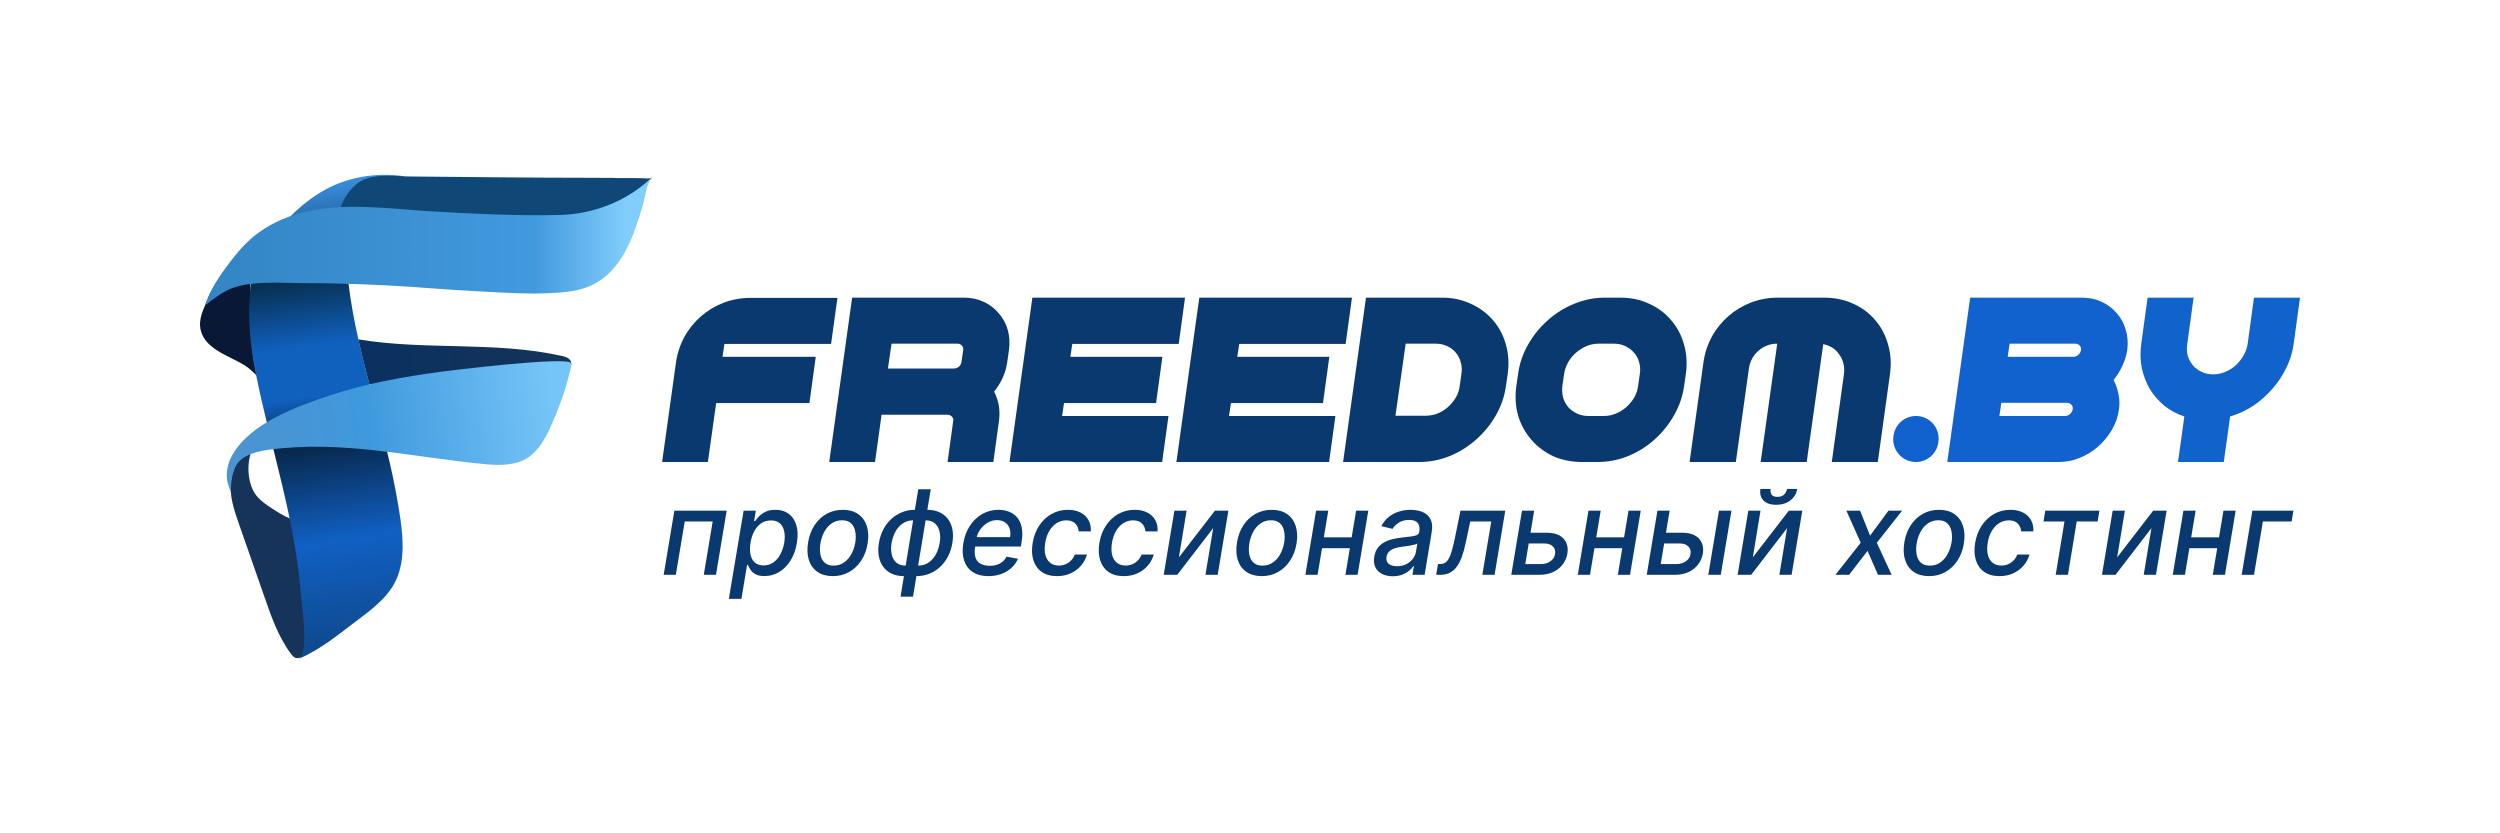 <svg width="300" height="100" viewBox="0 0 300 100" fill="none" xmlns="http://www.w3.org/2000/svg">
<g clip-path="url(#clip0_454_118)">
<path d="M29.823 53.032C28.255 54.717 27.469 57.103 27.734 59.391C27.869 60.559 28.259 61.682 28.646 62.792C29.639 65.636 30.632 68.476 31.625 71.321C32.488 73.792 33.342 76.367 34.937 78.488C35.076 78.672 35.233 78.865 35.449 78.937C35.66 79.009 35.898 78.96 36.11 78.874C36.999 78.501 37.48 77.544 37.831 76.641C38.756 74.233 39.251 71.662 39.309 69.083C39.354 66.98 39.43 64.468 37.354 63.291C36.537 62.828 35.606 62.585 34.744 62.208C33.998 61.88 33.301 61.449 32.618 60.999C31.985 60.586 31.351 60.154 30.857 59.584C29.383 57.89 29.414 53.958 31.306 52.547C30.897 52.816 30.3 52.933 29.823 53.032Z" fill="#163359"/>
<path d="M30.021 37.641C30.021 37.699 30.021 37.758 30.021 37.821C30.012 39.151 30.125 40.476 30.277 41.797C30.34 42.341 30.39 42.885 30.48 43.424C30.529 43.721 30.583 44.022 30.65 44.314C30.691 44.498 30.731 44.992 30.866 45.123C30.367 44.637 29.882 44.156 29.284 43.792C27.402 42.651 24.243 41.788 24.014 39.182C23.897 37.861 24.66 36.639 25.105 35.448C25.29 34.954 25.735 34.59 26.072 34.181C26.764 33.34 27.739 32.734 28.795 32.482C28.943 32.446 29.096 32.419 29.248 32.442C29.527 32.487 29.752 32.711 29.873 32.972C29.994 33.233 30.017 33.52 30.035 33.803C30.107 35.084 30.039 36.365 30.026 37.645L30.021 37.641Z" fill="#091935"/>
<path d="M30.754 45.105C30.048 41.641 29.657 38.14 30.048 34.59C30.143 33.736 30.269 32.874 30.624 32.092C32.259 28.506 35.068 25.149 38.442 23.091C41.462 21.249 45.102 20.633 48.598 21.159C46.081 21.847 43.304 22.467 42.037 24.749C40.541 27.445 41.466 31.072 41.812 33.961C42.891 42.98 46.257 51.45 47.744 60.37C48.198 63.084 48.697 66.013 47.874 68.71C47.115 71.208 45.012 72.835 43.008 74.335C40.707 76.061 38.487 77.948 35.809 79.072C37.148 78.51 36.178 72.318 36.088 71.163C35.396 62.252 32.52 53.813 30.754 45.101V45.105Z" fill="url(#paint0_linear_454_118)"/>
<path d="M63.224 45.164C59.422 45.42 55.616 45.672 51.815 45.928C49.307 46.099 46.813 46.22 44.32 46.081C43.852 44.301 43.398 42.522 42.998 40.725C51.087 42.068 59.35 40.922 67.425 42.711C67.753 42.787 68.108 42.873 68.333 43.124C68.369 43.165 68.4 43.205 68.427 43.245C69.497 44.782 63.862 45.124 63.224 45.164Z" fill="url(#paint1_linear_454_118)"/>
<path d="M32.273 53.965C41.125 52.766 49.622 54.9 58.371 55.714C59.993 55.866 61.993 55.853 63.386 54.896C64.608 54.055 65.395 52.694 66.001 51.373C66.999 49.198 67.866 46.825 68.41 44.498C68.482 44.197 68.572 43.922 68.558 43.621C68.513 42.646 53.271 44.556 52.786 44.623C48.324 45.239 43.88 46.012 39.602 47.445C35.634 48.776 30.035 50.757 27.856 54.64C27.487 55.296 27.263 56.032 27.218 56.783C27.173 57.569 27.371 58.261 27.676 58.976L27.717 59.075C27.685 58.998 27.717 58.828 27.717 58.738C27.717 58.607 27.717 58.477 27.726 58.351C27.735 58.095 27.753 57.834 27.788 57.583C27.856 57.124 28 56.689 28.152 56.253C28.656 54.824 30.368 54.217 32.269 53.961L32.273 53.965Z" fill="url(#paint2_linear_454_118)"/>
<path d="M73.703 21.348L71.092 21.335C63.822 21.335 56.556 21.241 49.285 21.178C47.358 21.178 44.99 20.773 43.233 21.762C42.244 22.386 41.386 23.55 40.986 24.638C40.838 25.042 40.743 25.505 40.932 25.891C41.202 26.426 41.885 26.57 42.482 26.655C44.688 26.956 46.89 27.257 49.097 27.558C50.894 27.805 52.696 28.048 54.507 28.192C60.506 28.655 66.594 27.936 72.319 26.093C72.494 26.062 72.674 25.977 72.84 25.923C73.438 25.721 74.027 25.496 74.597 25.226C74.88 25.091 75.159 24.948 75.429 24.786C75.68 24.638 75.905 24.453 76.152 24.305C76.175 24.292 76.192 24.278 76.206 24.26C76.224 24.233 76.219 24.197 76.219 24.166C76.206 23.973 76.251 23.775 76.35 23.604C76.521 23.312 76.826 23.128 77.051 22.876C77.356 22.535 77.505 22.076 77.801 21.73C77.968 21.537 78.174 21.38 78.327 21.178C78.062 21.524 77.455 21.398 77.091 21.384C76.449 21.362 75.802 21.375 75.154 21.371L73.694 21.362L73.703 21.348Z" fill="#0F4776"/>
<path d="M49.658 34.442C47.474 34.289 45.295 34.177 43.102 34.101C41.934 34.06 40.761 34.029 39.593 34.002C38.424 33.975 37.342 33.993 36.214 33.975C34.421 33.948 32.623 33.854 30.835 33.988C29.878 34.06 28.921 34.209 28.013 34.523C27.105 34.838 26.319 35.372 25.55 35.925C25.209 36.168 24.881 36.433 24.566 36.707C24.647 36.639 24.656 36.487 24.692 36.392C24.746 36.244 24.8 36.1 24.854 35.956C25.483 34.334 26.544 32.843 27.59 31.454C27.64 31.391 27.685 31.328 27.734 31.265C28.696 30.012 29.774 28.821 31.059 27.895C32.821 26.619 34.888 25.783 37.013 25.334C41.88 24.309 46.993 25.078 51.901 25.37C56.969 25.666 62.042 25.909 67.12 25.797C71.312 25.707 75.393 24.076 78.394 21.128C77.54 21.968 77.469 23.483 77.15 24.575C76.04 28.367 74.651 32.694 70.697 34.361C69.169 35.004 67.497 35.098 65.866 35.179C63.386 35.305 60.883 35.139 58.394 35.013C55.904 34.887 53.239 34.716 50.669 34.519C50.332 34.492 50 34.469 49.663 34.442H49.658Z" fill="url(#paint3_linear_454_118)"/>
</g>
<path d="M275.208 61.278L274.998 62.572H271.548L270.481 68.979H269.001L270.285 61.278H275.208Z" fill="#0A396F"/>
<path d="M266.69 64.482L266.48 65.781H262.303L262.514 64.482H266.69ZM263.477 61.278L262.193 68.979H260.729L262.013 61.278H263.477ZM268.28 61.278L266.996 68.979H265.532L266.816 61.278H268.28Z" fill="#0A396F"/>
<path d="M254.061 66.879L258.383 61.278H259.997L258.714 68.979H257.245L258.172 63.374L253.86 68.979H252.236L253.519 61.278H254.983L254.061 66.879Z" fill="#0A396F"/>
<path d="M245.22 62.572L245.431 61.278H251.929L251.718 62.572H249.206L248.153 68.979H246.684L247.737 62.572H245.22Z" fill="#0A396F"/>
<path d="M239.943 69.135C239.194 69.135 238.581 68.966 238.103 68.628C237.625 68.287 237.292 67.818 237.105 67.219C236.918 66.621 236.888 65.936 237.015 65.164C237.142 64.382 237.401 63.691 237.792 63.093C238.187 62.491 238.68 62.022 239.271 61.684C239.866 61.346 240.526 61.178 241.252 61.178C241.837 61.178 242.34 61.286 242.761 61.504C243.182 61.718 243.501 62.018 243.718 62.406C243.936 62.794 244.029 63.247 243.999 63.765H242.54C242.517 63.404 242.383 63.093 242.139 62.832C241.895 62.572 241.536 62.441 241.061 62.441C240.643 62.441 240.259 62.551 239.908 62.772C239.557 62.989 239.261 63.3 239.02 63.705C238.78 64.106 238.616 64.58 238.529 65.129C238.436 65.69 238.441 66.175 238.544 66.582C238.648 66.99 238.838 67.306 239.116 67.53C239.393 67.754 239.742 67.866 240.164 67.866C240.451 67.866 240.718 67.814 240.966 67.711C241.216 67.604 241.437 67.452 241.628 67.254C241.821 67.057 241.972 66.82 242.079 66.542H243.543C243.399 67.04 243.158 67.485 242.821 67.876C242.487 68.267 242.076 68.575 241.588 68.799C241.1 69.022 240.551 69.135 239.943 69.135Z" fill="#0A396F"/>
<path d="M231.491 69.135C230.759 69.135 230.148 68.967 229.656 68.633C229.165 68.296 228.819 67.824 228.619 67.219C228.421 66.611 228.388 65.904 228.518 65.099C228.645 64.31 228.901 63.621 229.285 63.033C229.673 62.444 230.158 61.988 230.739 61.664C231.324 61.34 231.974 61.178 232.69 61.178C233.422 61.178 234.032 61.346 234.52 61.684C235.011 62.022 235.357 62.495 235.557 63.103C235.758 63.711 235.793 64.42 235.663 65.229C235.536 66.011 235.277 66.696 234.886 67.284C234.498 67.869 234.013 68.324 233.432 68.648C232.85 68.972 232.203 69.135 231.491 69.135ZM231.577 67.876C232.058 67.876 232.477 67.749 232.835 67.495C233.196 67.241 233.49 66.903 233.717 66.482C233.945 66.061 234.1 65.6 234.184 65.099C234.261 64.614 234.259 64.171 234.179 63.77C234.102 63.365 233.935 63.041 233.677 62.797C233.42 62.553 233.062 62.431 232.604 62.431C232.123 62.431 231.7 62.56 231.336 62.817C230.975 63.071 230.681 63.41 230.454 63.835C230.23 64.26 230.078 64.722 229.997 65.224C229.92 65.705 229.92 66.148 229.997 66.552C230.074 66.954 230.241 67.274 230.499 67.515C230.756 67.756 231.115 67.876 231.577 67.876Z" fill="#0A396F"/>
<path d="M223.206 61.278L224.409 64.276L226.62 61.278H228.26L225.217 65.129L226.996 68.979H225.357L224.104 66.102L221.893 68.979H220.248L223.286 65.129L221.562 61.278H223.206Z" fill="#0A396F"/>
<path d="M210.34 66.878L214.661 61.278H216.276L214.992 68.979H213.523L214.451 63.374L210.139 68.979H208.515L209.798 61.278H211.262L210.34 66.878ZM214.441 58.671H215.669C215.576 59.236 215.3 59.695 214.842 60.05C214.384 60.401 213.814 60.576 213.132 60.576C212.457 60.576 211.951 60.401 211.613 60.05C211.276 59.695 211.155 59.236 211.252 58.671H212.475C212.435 58.922 212.472 59.144 212.586 59.338C212.703 59.528 212.94 59.623 213.298 59.623C213.649 59.623 213.916 59.528 214.1 59.338C214.284 59.147 214.397 58.925 214.441 58.671Z" fill="#0A396F"/>
<path d="M199.579 63.926H201.82C202.76 63.926 203.443 64.159 203.871 64.627C204.302 65.095 204.459 65.699 204.342 66.437C204.259 66.919 204.07 67.352 203.776 67.736C203.482 68.12 203.097 68.424 202.623 68.648C202.151 68.869 201.601 68.979 200.973 68.979H197.609L198.892 61.278H200.356L199.288 67.686H201.184C201.618 67.686 201.993 67.574 202.307 67.35C202.624 67.126 202.81 66.837 202.863 66.483C202.927 66.108 202.838 65.804 202.598 65.57C202.36 65.336 202.029 65.219 201.605 65.219H199.369L199.579 63.926ZM204.994 68.979L206.278 61.278H207.777L206.493 68.979H204.994Z" fill="#0A396F"/>
<path d="M195.297 64.482L195.087 65.781H190.91L191.121 64.482H195.297ZM192.083 61.278L190.8 68.979H189.336L190.619 61.278H192.083ZM196.887 61.278L195.603 68.979H194.139L195.423 61.278H196.887Z" fill="#0A396F"/>
<path d="M183.323 63.926H185.565C186.504 63.926 187.187 64.159 187.615 64.627C188.046 65.095 188.203 65.699 188.086 66.437C188.003 66.919 187.814 67.352 187.52 67.736C187.226 68.12 186.841 68.424 186.367 68.648C185.895 68.869 185.346 68.979 184.717 68.979H181.353L182.637 61.278H184.101L183.033 67.686H184.928C185.362 67.686 185.737 67.574 186.051 67.35C186.368 67.126 186.554 66.837 186.607 66.483C186.671 66.108 186.582 65.804 186.342 65.57C186.104 65.336 185.773 65.219 185.349 65.219H183.113L183.323 63.926Z" fill="#0A396F"/>
<path d="M172.345 68.979L172.555 67.681H172.826C173.04 67.681 173.227 67.636 173.388 67.546C173.551 67.452 173.698 67.295 173.829 67.074C173.959 66.854 174.083 66.549 174.2 66.162C174.317 65.771 174.437 65.279 174.561 64.688L175.258 61.278H180.632L179.349 68.979H177.88L178.953 62.572H176.431L175.874 65.189C175.741 65.824 175.585 66.379 175.408 66.854C175.231 67.328 175.022 67.724 174.781 68.042C174.541 68.356 174.26 68.592 173.939 68.749C173.618 68.903 173.247 68.979 172.826 68.979H172.345Z" fill="#0A396F"/>
<path d="M167.134 69.15C166.646 69.15 166.22 69.059 165.856 68.879C165.491 68.695 165.222 68.429 165.049 68.082C164.875 67.734 164.83 67.308 164.913 66.803C164.987 66.369 165.131 66.011 165.344 65.73C165.562 65.449 165.826 65.227 166.137 65.063C166.447 64.896 166.785 64.771 167.149 64.687C167.514 64.604 167.881 64.542 168.252 64.502C168.72 64.448 169.1 64.403 169.39 64.367C169.685 64.33 169.905 64.273 170.052 64.196C170.199 64.116 170.288 63.985 170.318 63.805V63.77C170.388 63.335 170.325 62.998 170.128 62.757C169.934 62.513 169.596 62.391 169.115 62.391C168.613 62.391 168.192 62.501 167.851 62.722C167.514 62.943 167.265 63.19 167.104 63.464L165.761 63.143C166.001 62.675 166.307 62.297 166.678 62.01C167.052 61.719 167.462 61.509 167.906 61.378C168.351 61.245 168.806 61.178 169.27 61.178C169.578 61.178 169.897 61.215 170.228 61.288C170.559 61.358 170.86 61.489 171.13 61.679C171.404 61.87 171.608 62.142 171.742 62.496C171.876 62.847 171.896 63.303 171.802 63.865L170.955 68.979H169.491L169.671 67.926H169.611C169.484 68.12 169.307 68.311 169.08 68.498C168.856 68.685 168.582 68.84 168.257 68.964C167.933 69.088 167.559 69.15 167.134 69.15ZM167.646 67.946C168.064 67.946 168.433 67.864 168.754 67.701C169.078 67.537 169.34 67.323 169.541 67.059C169.741 66.791 169.867 66.506 169.917 66.201L170.082 65.209C170.019 65.262 169.907 65.311 169.746 65.354C169.589 65.398 169.412 65.436 169.215 65.469C169.018 65.503 168.824 65.531 168.633 65.555C168.446 65.578 168.291 65.6 168.167 65.62C167.873 65.657 167.597 65.719 167.34 65.805C167.086 65.892 166.874 66.018 166.703 66.181C166.533 66.342 166.426 66.556 166.382 66.823C166.322 67.194 166.411 67.475 166.648 67.665C166.889 67.853 167.221 67.946 167.646 67.946Z" fill="#0A396F"/>
<path d="M162.607 64.482L162.396 65.781H158.22L158.43 64.482H162.607ZM159.393 61.278L158.11 68.979H156.646L157.929 61.278H159.393ZM164.196 61.278L162.913 68.979H161.449L162.732 61.278H164.196Z" fill="#0A396F"/>
<path d="M151.412 69.135C150.68 69.135 150.069 68.967 149.577 68.633C149.086 68.296 148.74 67.824 148.539 67.219C148.342 66.611 148.309 65.904 148.439 65.099C148.566 64.31 148.822 63.621 149.206 63.033C149.594 62.444 150.079 61.988 150.66 61.664C151.245 61.34 151.895 61.178 152.611 61.178C153.343 61.178 153.953 61.346 154.441 61.684C154.932 62.022 155.278 62.495 155.478 63.103C155.679 63.711 155.714 64.42 155.584 65.229C155.457 66.011 155.198 66.696 154.807 67.284C154.419 67.869 153.934 68.324 153.353 68.648C152.771 68.972 152.124 69.135 151.412 69.135ZM151.497 67.876C151.979 67.876 152.398 67.749 152.756 67.495C153.117 67.241 153.411 66.903 153.638 66.482C153.866 66.061 154.021 65.6 154.105 65.099C154.182 64.614 154.18 64.171 154.1 63.77C154.023 63.365 153.856 63.041 153.598 62.797C153.341 62.553 152.983 62.431 152.525 62.431C152.044 62.431 151.621 62.56 151.257 62.817C150.896 63.071 150.602 63.41 150.374 63.835C150.15 64.26 149.998 64.722 149.918 65.224C149.841 65.705 149.841 66.148 149.918 66.552C149.995 66.954 150.162 67.274 150.42 67.515C150.677 67.756 151.036 67.876 151.497 67.876Z" fill="#0A396F"/>
<path d="M141.47 66.879L145.792 61.278H147.406L146.123 68.979H144.654L145.581 63.374L141.269 68.979H139.645L140.929 61.278H142.393L141.47 66.879Z" fill="#0A396F"/>
<path d="M134.853 69.135C134.104 69.135 133.491 68.966 133.013 68.628C132.535 68.287 132.203 67.818 132.015 67.219C131.828 66.621 131.798 65.936 131.925 65.164C132.052 64.382 132.311 63.691 132.702 63.093C133.097 62.491 133.59 62.022 134.181 61.684C134.776 61.346 135.436 61.178 136.162 61.178C136.747 61.178 137.25 61.286 137.671 61.504C138.092 61.718 138.411 62.018 138.628 62.406C138.846 62.794 138.939 63.247 138.909 63.765H137.45C137.427 63.404 137.293 63.093 137.049 62.832C136.805 62.572 136.446 62.441 135.971 62.441C135.553 62.441 135.169 62.551 134.818 62.772C134.467 62.989 134.171 63.3 133.931 63.705C133.69 64.106 133.526 64.58 133.439 65.129C133.346 65.69 133.351 66.175 133.454 66.582C133.558 66.99 133.748 67.306 134.026 67.53C134.303 67.754 134.653 67.866 135.074 67.866C135.361 67.866 135.629 67.814 135.876 67.711C136.127 67.604 136.347 67.452 136.538 67.254C136.732 67.057 136.882 66.82 136.989 66.542H138.453C138.309 67.04 138.069 67.485 137.731 67.876C137.397 68.267 136.986 68.575 136.498 68.799C136.01 69.022 135.461 69.135 134.853 69.135Z" fill="#0A396F"/>
<path d="M126.843 69.135C126.094 69.135 125.481 68.966 125.003 68.628C124.525 68.287 124.192 67.818 124.005 67.219C123.818 66.621 123.788 65.936 123.915 65.164C124.042 64.382 124.301 63.691 124.692 63.093C125.086 62.491 125.579 62.022 126.171 61.684C126.766 61.346 127.426 61.178 128.151 61.178C128.736 61.178 129.239 61.286 129.661 61.504C130.082 61.718 130.401 62.018 130.618 62.406C130.835 62.794 130.929 63.247 130.899 63.765H129.44C129.417 63.404 129.283 63.093 129.039 62.832C128.795 62.572 128.436 62.441 127.961 62.441C127.543 62.441 127.159 62.551 126.808 62.772C126.457 62.989 126.161 63.3 125.92 63.705C125.68 64.106 125.516 64.58 125.429 65.129C125.335 65.69 125.34 66.175 125.444 66.582C125.548 66.99 125.738 67.306 126.016 67.53C126.293 67.754 126.642 67.866 127.064 67.866C127.351 67.866 127.618 67.814 127.866 67.711C128.116 67.604 128.337 67.452 128.528 67.254C128.721 67.057 128.872 66.82 128.979 66.542H130.443C130.299 67.04 130.058 67.485 129.721 67.876C129.387 68.267 128.975 68.575 128.487 68.799C127.999 69.022 127.451 69.135 126.843 69.135Z" fill="#0A396F"/>
<path d="M118.604 69.135C117.849 69.135 117.224 68.972 116.729 68.648C116.238 68.321 115.894 67.861 115.696 67.269C115.499 66.674 115.467 65.978 115.601 65.179C115.731 64.39 115.994 63.695 116.388 63.093C116.783 62.491 117.274 62.022 117.862 61.684C118.454 61.346 119.107 61.178 119.823 61.178C120.257 61.178 120.667 61.25 121.051 61.393C121.439 61.537 121.768 61.763 122.039 62.07C122.309 62.378 122.497 62.777 122.6 63.269C122.707 63.757 122.704 64.35 122.59 65.048L122.505 65.58H116.378L116.554 64.457H121.206C121.277 64.062 121.258 63.713 121.151 63.409C121.044 63.101 120.86 62.859 120.6 62.682C120.342 62.505 120.018 62.416 119.627 62.416C119.226 62.416 118.852 62.521 118.504 62.732C118.156 62.943 117.866 63.212 117.632 63.539C117.401 63.863 117.256 64.198 117.195 64.542L117.02 65.57C116.933 66.131 116.948 66.582 117.065 66.923C117.185 67.264 117.396 67.512 117.697 67.665C117.998 67.819 118.374 67.896 118.825 67.896C119.116 67.896 119.385 67.856 119.632 67.776C119.883 67.692 120.105 67.57 120.299 67.41C120.493 67.246 120.655 67.042 120.785 66.798L122.159 67.054C121.975 67.472 121.711 67.838 121.367 68.152C121.023 68.463 120.616 68.705 120.148 68.879C119.684 69.049 119.169 69.135 118.604 69.135Z" fill="#0A396F"/>
<path d="M108.064 71.601L110.19 58.711H111.689L109.563 71.601H108.064ZM108.465 69.134C107.924 69.134 107.444 69.041 107.026 68.854C106.612 68.663 106.271 68.392 106.004 68.041C105.739 67.691 105.559 67.271 105.462 66.783C105.368 66.295 105.37 65.755 105.467 65.164C105.567 64.565 105.744 64.022 105.998 63.534C106.256 63.046 106.575 62.627 106.956 62.276C107.34 61.925 107.772 61.654 108.25 61.464C108.731 61.273 109.244 61.178 109.789 61.178H110.16L108.836 69.134H108.465ZM108.676 67.871H108.886L109.789 62.441H109.573C109.216 62.441 108.89 62.515 108.596 62.662C108.305 62.806 108.049 63.004 107.828 63.258C107.611 63.509 107.432 63.798 107.292 64.126C107.152 64.453 107.05 64.799 106.986 65.164C106.909 65.652 106.914 66.101 107.001 66.512C107.091 66.92 107.274 67.249 107.548 67.5C107.825 67.747 108.201 67.871 108.676 67.871ZM109.964 69.134H109.588L110.912 61.178H111.288C111.829 61.178 112.307 61.273 112.722 61.464C113.14 61.654 113.482 61.925 113.75 62.276C114.017 62.627 114.198 63.046 114.291 63.534C114.385 64.022 114.381 64.565 114.281 65.164C114.188 65.755 114.012 66.295 113.755 66.783C113.497 67.271 113.178 67.691 112.797 68.041C112.416 68.392 111.985 68.663 111.504 68.854C111.026 69.041 110.513 69.134 109.964 69.134ZM110.175 67.871C110.536 67.871 110.862 67.801 111.153 67.66C111.447 67.517 111.702 67.32 111.92 67.069C112.14 66.815 112.321 66.526 112.461 66.201C112.602 65.874 112.702 65.528 112.762 65.164C112.846 64.679 112.842 64.231 112.752 63.82C112.665 63.405 112.483 63.073 112.205 62.822C111.931 62.568 111.554 62.441 111.072 62.441H110.862L109.964 67.871H110.175Z" fill="#0A396F"/>
<path d="M99.943 69.135C99.211 69.135 98.599 68.967 98.108 68.633C97.617 68.296 97.271 67.824 97.07 67.219C96.873 66.611 96.84 65.904 96.97 65.099C97.097 64.31 97.353 63.621 97.737 63.033C98.125 62.444 98.609 61.988 99.191 61.664C99.776 61.34 100.426 61.178 101.141 61.178C101.873 61.178 102.483 61.346 102.971 61.684C103.463 62.022 103.809 62.495 104.009 63.103C104.21 63.711 104.245 64.42 104.114 65.229C103.987 66.011 103.728 66.696 103.337 67.284C102.95 67.869 102.465 68.324 101.883 68.648C101.302 68.972 100.655 69.135 99.943 69.135ZM100.028 67.876C100.51 67.876 100.929 67.749 101.287 67.495C101.648 67.241 101.942 66.903 102.169 66.482C102.396 66.061 102.552 65.6 102.635 65.099C102.712 64.614 102.711 64.171 102.63 63.77C102.554 63.365 102.386 63.041 102.129 62.797C101.872 62.553 101.514 62.431 101.056 62.431C100.575 62.431 100.152 62.56 99.788 62.817C99.427 63.071 99.132 63.41 98.905 63.835C98.681 64.26 98.529 64.722 98.449 65.224C98.372 65.705 98.372 66.148 98.449 66.552C98.526 66.954 98.693 67.274 98.95 67.515C99.208 67.756 99.567 67.876 100.028 67.876Z" fill="#0A396F"/>
<path d="M87.46 71.867L89.235 61.278H90.699L90.493 62.526H90.619C90.732 62.366 90.886 62.181 91.08 61.97C91.277 61.759 91.536 61.575 91.857 61.418C92.178 61.258 92.577 61.178 93.055 61.178C93.677 61.178 94.203 61.335 94.635 61.649C95.066 61.963 95.373 62.416 95.557 63.008C95.741 63.599 95.764 64.311 95.627 65.144C95.49 65.976 95.233 66.689 94.855 67.284C94.478 67.876 94.02 68.332 93.481 68.653C92.947 68.971 92.367 69.129 91.742 69.129C91.274 69.129 90.904 69.051 90.634 68.894C90.366 68.737 90.167 68.553 90.037 68.342C89.907 68.132 89.808 67.945 89.741 67.781H89.651L88.969 71.867H87.46ZM90.062 65.129C89.975 65.67 89.975 66.145 90.062 66.552C90.149 66.96 90.323 67.279 90.584 67.51C90.848 67.737 91.195 67.851 91.626 67.851C92.074 67.851 92.467 67.732 92.805 67.495C93.142 67.254 93.421 66.928 93.642 66.517C93.866 66.106 94.021 65.643 94.108 65.129C94.192 64.621 94.19 64.164 94.103 63.76C94.02 63.355 93.847 63.036 93.587 62.802C93.326 62.568 92.97 62.451 92.519 62.451C92.081 62.451 91.693 62.563 91.356 62.787C91.021 63.011 90.744 63.324 90.523 63.725C90.303 64.126 90.149 64.594 90.062 65.129Z" fill="#0A396F"/>
<path d="M79.641 68.979L80.925 61.278H87.202L85.918 68.979H84.454L85.522 62.572H82.168L81.1 68.979H79.641Z" fill="#0A396F"/>
<path d="M276 35.718L275.24 41.269C275.104 42.263 274.812 43.217 274.364 44.133C273.916 45.048 273.351 45.896 272.669 46.675C272.007 47.435 271.247 48.107 270.39 48.691C269.533 49.256 268.607 49.685 267.614 49.977L266.854 55.441H261.361L262.121 49.977C261.225 49.685 260.426 49.256 259.725 48.691C259.023 48.107 258.439 47.435 257.972 46.675C257.524 45.896 257.202 45.048 257.007 44.133C256.832 43.217 256.813 42.263 256.949 41.269L257.709 35.718H263.231L262.471 41.269C262.393 41.776 262.413 42.253 262.53 42.701C262.666 43.13 262.871 43.51 263.143 43.841C263.436 44.172 263.786 44.435 264.195 44.63C264.624 44.825 265.091 44.922 265.598 44.922C266.085 44.922 266.562 44.825 267.03 44.63C267.497 44.435 267.916 44.172 268.286 43.841C268.656 43.49 268.968 43.1 269.221 42.672C269.474 42.224 269.64 41.756 269.718 41.269L270.477 35.718H276Z" fill="#1163CC"/>
<path d="M255.267 42.029C255.17 42.653 254.975 43.276 254.683 43.899C254.41 44.503 254.059 45.068 253.631 45.594C253.903 46.12 254.098 46.685 254.215 47.289C254.351 47.892 254.371 48.506 254.273 49.129C254.157 50.006 253.874 50.824 253.426 51.584C252.978 52.344 252.423 53.016 251.761 53.6C251.118 54.165 250.387 54.613 249.569 54.944C248.77 55.275 247.933 55.441 247.056 55.441H233.674L236.42 35.718H249.803C250.679 35.718 251.478 35.883 252.199 36.215C252.92 36.546 253.523 37.003 254.01 37.588C254.517 38.153 254.877 38.815 255.092 39.575C255.325 40.334 255.384 41.153 255.267 42.029ZM249.715 42.029C249.754 41.815 249.705 41.63 249.569 41.474C249.433 41.318 249.257 41.24 249.043 41.24H241.154L240.92 42.818H248.809C249.024 42.818 249.219 42.74 249.394 42.584C249.569 42.428 249.676 42.243 249.715 42.029ZM248.722 49.129C248.761 48.915 248.712 48.73 248.576 48.574C248.439 48.418 248.264 48.34 248.05 48.34H240.161L239.927 49.918H247.816C248.03 49.918 248.225 49.84 248.4 49.685C248.576 49.529 248.683 49.344 248.722 49.129Z" fill="#1162CF"/>
<path d="M232.604 53.09C232.418 54.437 231.268 55.44 229.908 55.44V55.44C228.258 55.44 226.988 53.983 227.212 52.349L227.224 52.268C227.409 50.921 228.56 49.918 229.919 49.918V49.918C231.569 49.918 232.84 51.375 232.615 53.01L232.604 53.09Z" fill="#1162CF"/>
<path d="M225.336 55.441H219.813L221.274 44.893C221.333 44.445 221.313 44.026 221.216 43.636C221.118 43.227 220.953 42.867 220.719 42.555C220.505 42.224 220.232 41.951 219.901 41.737C219.57 41.523 219.199 41.377 218.79 41.299L216.804 55.441H211.281L213.268 41.24V41.24C211.559 41.24 210.111 42.499 209.875 44.192L208.301 55.441H202.749L204.417 43.465C205.035 39.024 208.833 35.718 213.318 35.718H218.907C220.173 35.718 221.333 35.961 222.384 36.448C223.436 36.916 224.313 37.568 225.014 38.406C225.735 39.224 226.251 40.198 226.563 41.328C226.894 42.438 226.972 43.627 226.797 44.893L225.336 55.441Z" fill="#0A396F"/>
<path d="M202.098 46.295C201.923 47.561 201.513 48.75 200.871 49.86C200.247 50.951 199.468 51.915 198.533 52.753C197.598 53.59 196.536 54.253 195.348 54.74C194.179 55.207 192.962 55.441 191.696 55.441H189.855C188.589 55.441 187.43 55.207 186.378 54.74C185.345 54.253 184.469 53.59 183.748 52.753C183.027 51.915 182.501 50.951 182.17 49.86C181.859 48.75 181.79 47.561 181.966 46.295L182.17 44.863C182.346 43.597 182.755 42.409 183.398 41.299C184.04 40.188 184.829 39.224 185.764 38.406C186.699 37.568 187.751 36.916 188.92 36.448C190.108 35.961 191.335 35.718 192.602 35.718H194.442C195.709 35.718 196.858 35.961 197.89 36.448C198.942 36.916 199.819 37.568 200.52 38.406C201.241 39.224 201.757 40.188 202.069 41.299C202.4 42.409 202.478 43.597 202.302 44.863L202.098 46.295ZM196.78 44.863C196.858 44.376 196.829 43.909 196.692 43.461C196.575 43.013 196.371 42.633 196.079 42.321C195.806 41.99 195.455 41.727 195.027 41.532C194.618 41.338 194.17 41.24 193.683 41.24H191.842C191.335 41.24 190.848 41.338 190.381 41.532C189.933 41.727 189.514 41.99 189.124 42.321C188.754 42.633 188.443 43.013 188.189 43.461C187.936 43.909 187.771 44.376 187.693 44.863L187.488 46.295C187.43 46.802 187.459 47.279 187.576 47.727C187.712 48.156 187.917 48.535 188.189 48.867C188.482 49.178 188.832 49.431 189.241 49.626C189.65 49.821 190.108 49.918 190.615 49.918H192.456C192.962 49.918 193.449 49.821 193.916 49.626C194.384 49.431 194.803 49.168 195.173 48.837C195.543 48.506 195.855 48.126 196.108 47.698C196.361 47.25 196.517 46.782 196.575 46.295L196.78 44.863Z" fill="#0A396F"/>
<path d="M180.719 46.295C180.544 47.561 180.135 48.75 179.492 49.86C178.869 50.951 178.08 51.915 177.125 52.753C176.19 53.59 175.128 54.253 173.94 54.74C172.771 55.207 171.554 55.441 170.288 55.441H161.171L163.918 35.718H173.034C174.301 35.718 175.45 35.961 176.482 36.448C177.534 36.916 178.421 37.568 179.141 38.406C179.862 39.224 180.378 40.188 180.69 41.299C181.021 42.409 181.099 43.597 180.924 44.863L180.719 46.295ZM175.372 44.863C175.45 44.357 175.421 43.889 175.284 43.461C175.167 43.013 174.963 42.623 174.671 42.292C174.398 41.961 174.057 41.708 173.648 41.532C173.239 41.338 172.781 41.24 172.275 41.24H168.681L167.454 49.889H171.048C171.554 49.889 172.041 49.801 172.508 49.626C172.976 49.431 173.395 49.168 173.765 48.837C174.135 48.506 174.447 48.126 174.7 47.698C174.953 47.269 175.109 46.802 175.167 46.295L175.372 44.863Z" fill="#0A396F"/>
<path d="M159.49 55.441H141.169L143.916 35.718H162.237L161.477 41.269H148.708L148.474 42.818H159.519L158.759 48.37H147.715L147.481 49.918H160.25L159.49 55.441Z" fill="#0A396F"/>
<path d="M139.459 55.441H121.138L123.885 35.718H142.205L141.446 41.269H128.677L128.443 42.818H139.488L138.728 48.37H127.683L127.45 49.918H140.218L139.459 55.441Z" fill="#0A396F"/>
<path d="M119.202 55.441H113.709L114.381 50.532C114.42 50.318 114.371 50.142 114.235 50.006C114.098 49.85 113.923 49.772 113.709 49.772H105.79L105.002 55.441H99.508L102.255 35.718H115.667C116.543 35.718 117.332 35.883 118.033 36.215C118.754 36.546 119.358 37.003 119.845 37.588C120.351 38.153 120.712 38.815 120.926 39.575C121.14 40.334 121.189 41.153 121.072 42.029L120.868 43.461C120.692 44.727 120.166 45.906 119.29 46.996C119.855 48.068 120.049 49.246 119.874 50.532L119.202 55.441ZM115.579 42.029C115.618 41.815 115.569 41.63 115.433 41.474C115.296 41.318 115.121 41.24 114.907 41.24H106.988L106.55 44.221H114.469C114.683 44.221 114.878 44.152 115.053 44.016C115.228 43.86 115.335 43.675 115.374 43.461L115.579 42.029Z" fill="#0A396F"/>
<path d="M97.13 48.37H85.939L84.946 55.441H79.453L81.119 43.493C81.738 39.052 85.536 35.747 90.02 35.747H100.491L99.731 41.27H86.933L86.699 42.818H97.89L97.13 48.37Z" fill="#0A396F"/>
<defs>
<linearGradient id="paint0_linear_454_118" x1="34.785" y1="22.696" x2="42.873" y2="79.539" gradientUnits="userSpaceOnUse">
<stop stop-color="#398DDC"/>
<stop offset="0.19" stop-color="#072F4F"/>
<stop offset="0.33" stop-color="#1060BE"/>
<stop offset="0.435" stop-color="#1060BE"/>
<stop offset="0.54" stop-color="#08284D"/>
<stop offset="0.74" stop-color="#1060C3"/>
<stop offset="0.985" stop-color="#0F4789"/>
</linearGradient>
<linearGradient id="paint1_linear_454_118" x1="42.998" y1="43.433" x2="68.562" y2="43.433" gradientUnits="userSpaceOnUse">
<stop stop-color="#093161"/>
<stop offset="1" stop-color="#163359"/>
</linearGradient>
<linearGradient id="paint2_linear_454_118" x1="28.494" y1="55.048" x2="67.812" y2="49.432" gradientUnits="userSpaceOnUse">
<stop stop-color="#4C93D0"/>
<stop offset="0.405" stop-color="#3F99DD"/>
<stop offset="0.97" stop-color="#76C5F8"/>
</linearGradient>
<linearGradient id="paint3_linear_454_118" x1="24.566" y1="28.917" x2="78.394" y2="28.917" gradientUnits="userSpaceOnUse">
<stop stop-color="#3385C4"/>
<stop offset="0.734" stop-color="#4199DE"/>
<stop offset="0.94" stop-color="#81CDFC"/>
</linearGradient>
<clipPath id="clip0_454_118">
<rect width="55.697" height="59.072" fill="white" transform="translate(24 20)"/>
</clipPath>
</defs>
</svg>
